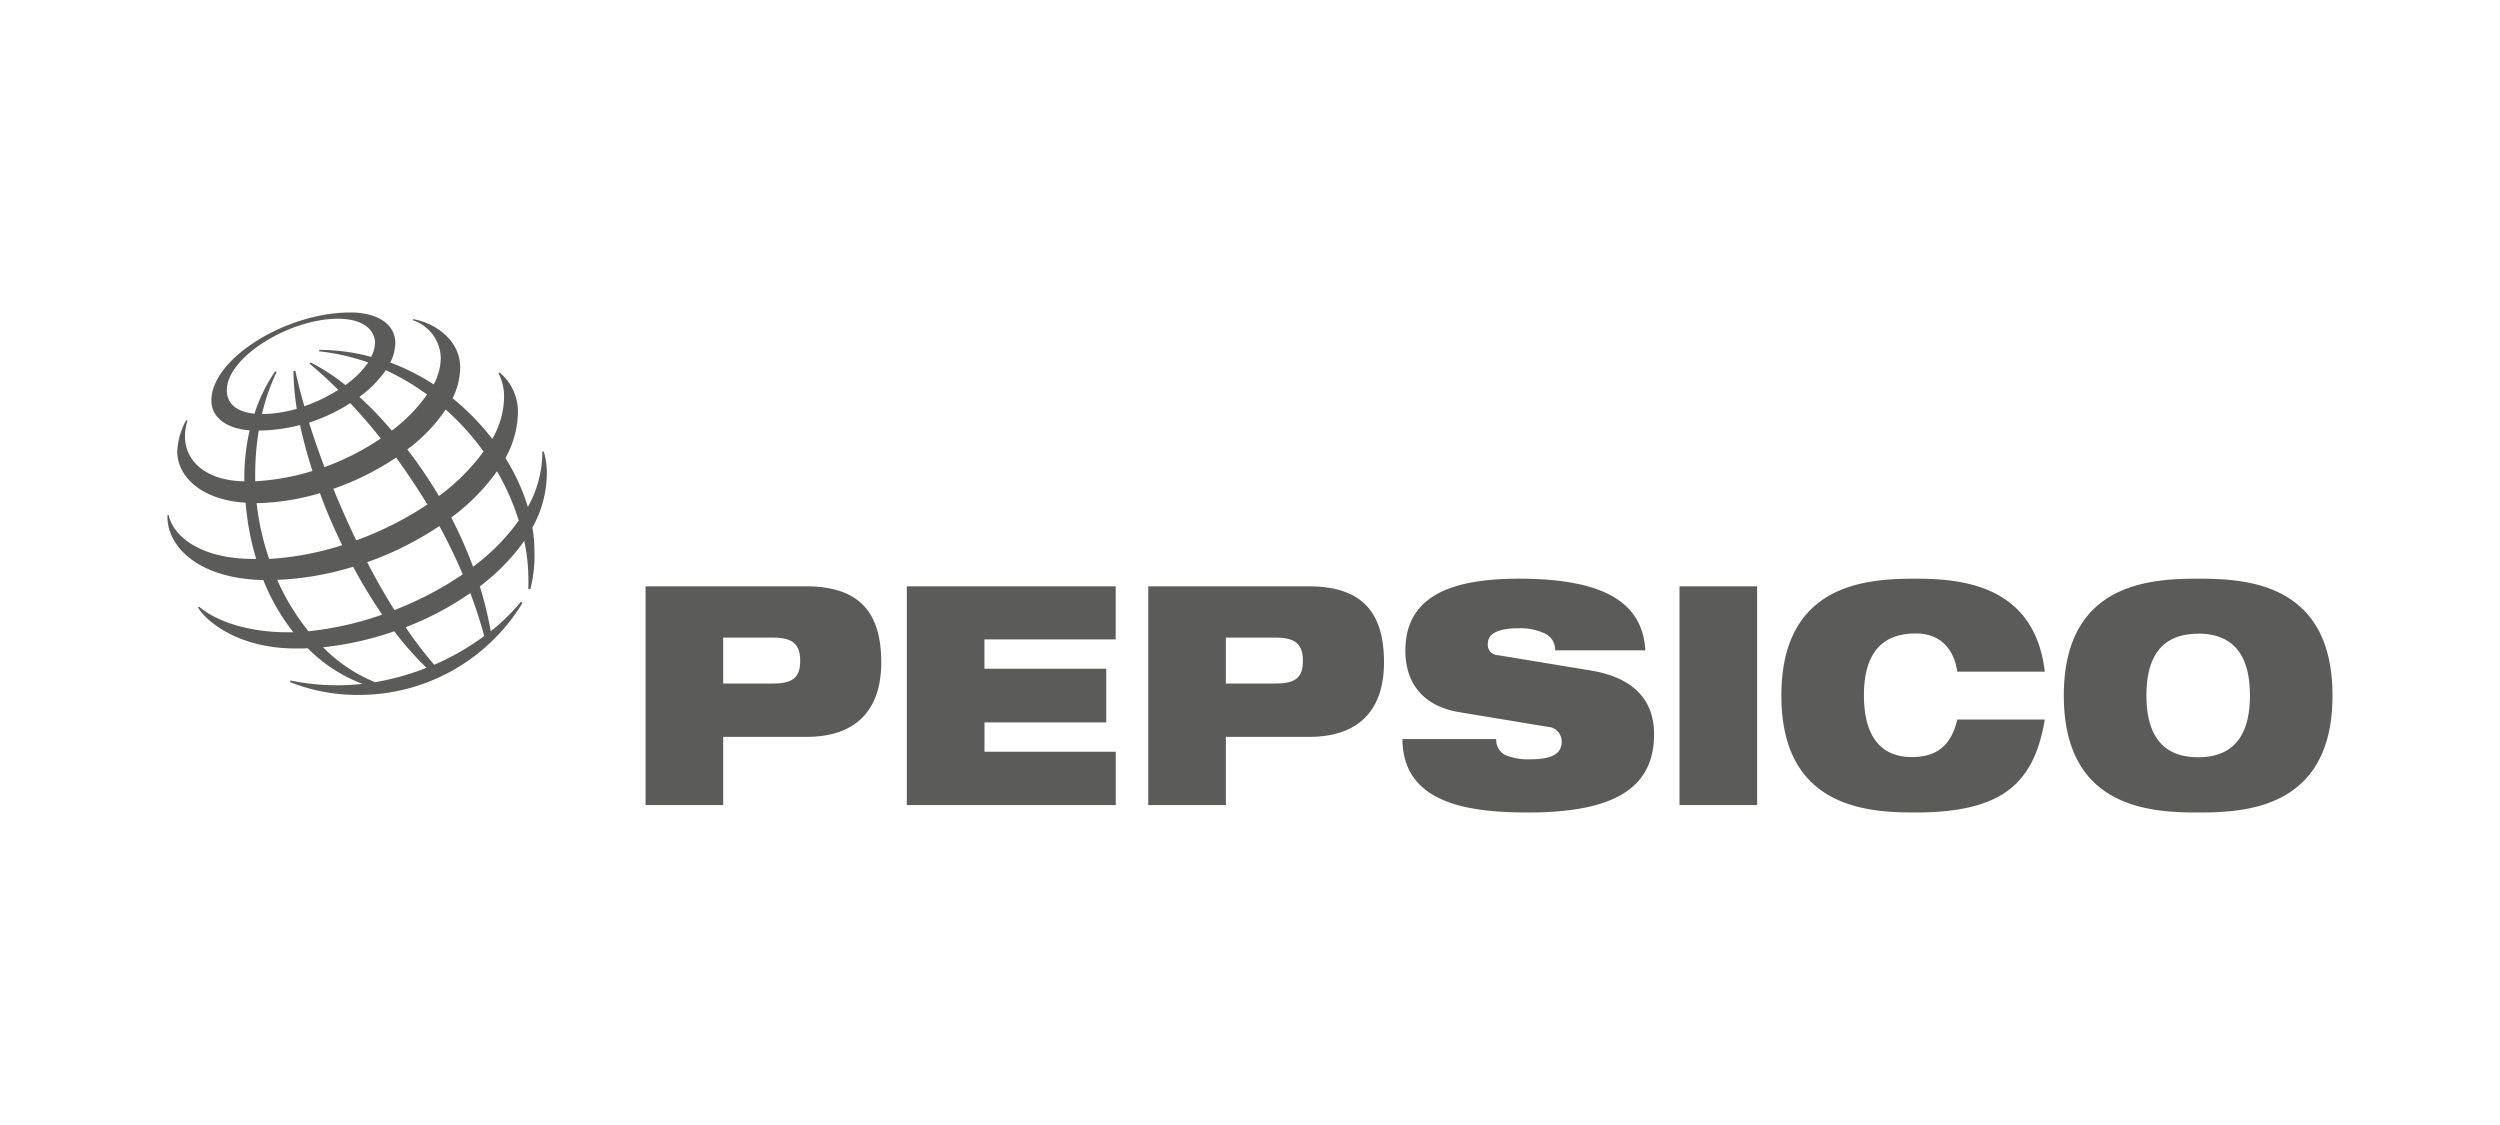 <?xml version="1.0" encoding="UTF-8"?> <svg xmlns="http://www.w3.org/2000/svg" viewBox="0 0 400 180"> <defs> <style>.cls-1{fill:#5b5b59;}</style> </defs> <title>pepsico</title> <g id="Слой_17" data-name="Слой 17"> <g id="g26-7"> <path id="path2-0" class="cls-1" d="M56,50c-10.21,0-22.18,7.37-22.18,14.1,0,2.39,2,4.43,6.12,4.76a34.11,34.11,0,0,0-.85,7.63c0,.17,0,.35,0,.52-5.83-.07-9.49-3-9.49-7.21A8.71,8.71,0,0,1,30,67.3l-.21-.08a11.57,11.57,0,0,0-1.43,5c0,4,3.84,7.79,10.94,8.21a43.17,43.17,0,0,0,1.69,9h-.12C31.07,89.5,27.44,85,27,82.41h-.2c-.22,4.79,4.66,10.17,15.33,10.4a33.94,33.94,0,0,0,4.8,8.35l-1.06,0c-6.11,0-11.35-1.77-14-4.09l-.18.13c1.06,1.89,6.08,6.56,15.68,6.56.62,0,1.24,0,1.86-.05A24.28,24.28,0,0,0,58,109.42a37,37,0,0,1-11.52-.54l-.08.25a29.19,29.19,0,0,0,11,2.06A30.63,30.63,0,0,0,83.6,96.47l-.26-.18A31.69,31.69,0,0,1,78.52,101a57.83,57.83,0,0,0-1.75-7.18,33,33,0,0,0,7.11-7.27,30.49,30.49,0,0,1,.64,7.64l.33.08a21.33,21.33,0,0,0,.66-6.11,21.94,21.94,0,0,0-.33-3.75,17.85,17.85,0,0,0,2.31-8.53A11.75,11.75,0,0,0,87,72.23l-.23.06a17.87,17.87,0,0,1-2.31,8.81,33.16,33.16,0,0,0-3.59-7.81,15.58,15.58,0,0,0,2-7.3,8.12,8.12,0,0,0-2.94-6.39l-.16.14a8.17,8.17,0,0,1,.88,3.93,13.59,13.59,0,0,1-1.89,6.55,39,39,0,0,0-6.35-6.5,11.19,11.19,0,0,0,1.22-4.9c0-4.69-4.44-7.24-7.52-7.76l-.06.18a6.48,6.48,0,0,1,4.47,6.11,9.2,9.2,0,0,1-1.13,4.16A35.61,35.61,0,0,0,62.44,58a7,7,0,0,0,.81-3.09c0-3.21-3.1-4.92-7.23-4.92Zm-2,1c5.07,0,6,2.58,6,3.79a5.21,5.21,0,0,1-.61,2.31,31.7,31.7,0,0,0-8.32-1.12l0,.23A35.27,35.27,0,0,1,58.92,58a15.14,15.14,0,0,1-3.66,3.61A31.61,31.61,0,0,0,49.71,58l-.22.16c1.51,1.24,3.06,2.66,4.63,4.22A26,26,0,0,1,48.7,65c-.58-2-1.07-3.92-1.45-5.69l-.3.09a39.58,39.58,0,0,0,.54,6,20.47,20.47,0,0,1-5.57.85,32.78,32.78,0,0,1,2.34-6.73l-.24-.1a26,26,0,0,0-3.3,6.77c-2.89-.28-4.43-1.65-4.43-3.75C36.29,57.15,46.3,51,54.06,51Zm7.71,8.22a38.53,38.53,0,0,1,6.62,3.91,25.87,25.87,0,0,1-5.64,5.77A58.09,58.09,0,0,0,57.5,63.5,18,18,0,0,0,61.77,59.17Zm-5.66,5.29c1.64,1.74,3.27,3.63,4.87,5.65a41.27,41.27,0,0,1-9,4.58c-.92-2.43-1.75-4.82-2.47-7.12A28.24,28.24,0,0,0,56.11,64.46Zm15.24,1a41.12,41.12,0,0,1,6.08,6.73,33,33,0,0,1-7.14,7.13,72.11,72.11,0,0,0-5.06-7.46A26.4,26.4,0,0,0,71.35,65.47ZM48,68a75,75,0,0,0,2,7.35A37.55,37.55,0,0,1,40.83,77c0-.32,0-.65,0-1a43.85,43.85,0,0,1,.57-7.11A26.74,26.74,0,0,0,48,68Zm15.38,5.22c1.73,2.37,3.4,4.87,5,7.5A53.53,53.53,0,0,1,57,86.46c-1.31-2.72-2.53-5.49-3.66-8.25A44,44,0,0,0,63.36,73.22ZM79.52,75.4A38.67,38.67,0,0,1,83,83.29a33.63,33.63,0,0,1-7.31,7.39,69.75,69.75,0,0,0-3.49-7.88A32.66,32.66,0,0,0,79.52,75.4ZM51.19,78.9c1,2.79,2.23,5.59,3.56,8.33a47.38,47.38,0,0,1-11.69,2.2,42.27,42.27,0,0,1-2-8.92A38.28,38.28,0,0,0,51.19,78.9ZM70.3,84.17c1.36,2.5,2.62,5.08,3.74,7.72a54.08,54.08,0,0,1-10.93,5.72c-1.51-2.41-3-5-4.36-7.66A51.77,51.77,0,0,0,70.3,84.17ZM56.5,90.68a82.46,82.46,0,0,0,4.65,7.66A51.17,51.17,0,0,1,49.35,101a37.09,37.09,0,0,1-5-8.22A48,48,0,0,0,56.5,90.68Zm186.55,1.91c-10.22,0-18.19,2.44-18.19,11.5,0,4.9,2.51,8.82,8.58,9.85l14.19,2.35a2.34,2.34,0,0,1,2.24,2.35c0,1.66-1.06,2.84-4.93,2.84a9.25,9.25,0,0,1-4.23-.74,2.74,2.74,0,0,1-1.32-2.49h-15c.05,10.28,10.49,11.75,20.05,11.75,14,0,20.21-4,20.21-12.54,0-5.92-3.87-9.16-10.13-10.18l-14.84-2.45a1.65,1.65,0,0,1-1.63-1.81c0-1.47,1.28-2.5,5-2.5a9,9,0,0,1,3.87.73,2.86,2.86,0,0,1,1.9,2.8h14.44C262.82,96.65,257.05,92.59,243.05,92.59Zm63.47,0c-7.53,0-21.5.58-21.5,18.7S299,130,306.52,130s12.33-1.42,15.37-4,4.49-6.26,5.28-10.87h-14c-1,4.21-3.35,6-7.27,6-4.54,0-7.67-2.79-7.67-9.89s3.22-9.89,8.29-9.89c4.8,0,6.3,3.62,6.65,6.12h14C325.54,93.66,314,92.59,306.52,92.59Zm45.19,0c-7.54,0-21.5.58-21.5,18.7s14,18.71,21.5,18.71,21.49-.59,21.49-18.71S359.24,92.59,351.71,92.59ZM103.29,93.81v35h12.42V117.9H129c8.81,0,12-5.19,12-11.89,0-7.79-3.26-12.2-12.07-12.2Zm41.8,0v35h33.43v-8.53h-21v-4.7H177V107H157.51v-4.7h21V93.81Zm38.63,0v35h12.42V117.9h13.3c8.81,0,12-5.19,12-11.89,0-7.79-3.26-12.2-12.07-12.2Zm85,0v35h12.42v-35ZM75.25,94.89c.85,2.26,1.6,4.56,2.23,6.87a40.6,40.6,0,0,1-8,4.6,61.92,61.92,0,0,1-4.58-6A49,49,0,0,0,75.25,94.89ZM63.08,101a50.51,50.51,0,0,0,5.16,5.84A40,40,0,0,1,60,109.15a24.77,24.77,0,0,1-8.31-5.59A50.23,50.23,0,0,0,63.08,101Zm288.63.38c5.06,0,8.28,2.79,8.28,9.89s-3.22,9.89-8.28,9.89-8.28-2.79-8.28-9.89S346.64,101.4,351.71,101.4Zm-236,.64h8c3.13,0,4.32,1.07,4.32,3.72s-1.19,3.62-4.32,3.62h-8Zm80.43,0h8c3.13,0,4.32,1.07,4.32,3.72s-1.19,3.62-4.32,3.62h-8Z"></path> </g> </g> </svg> 